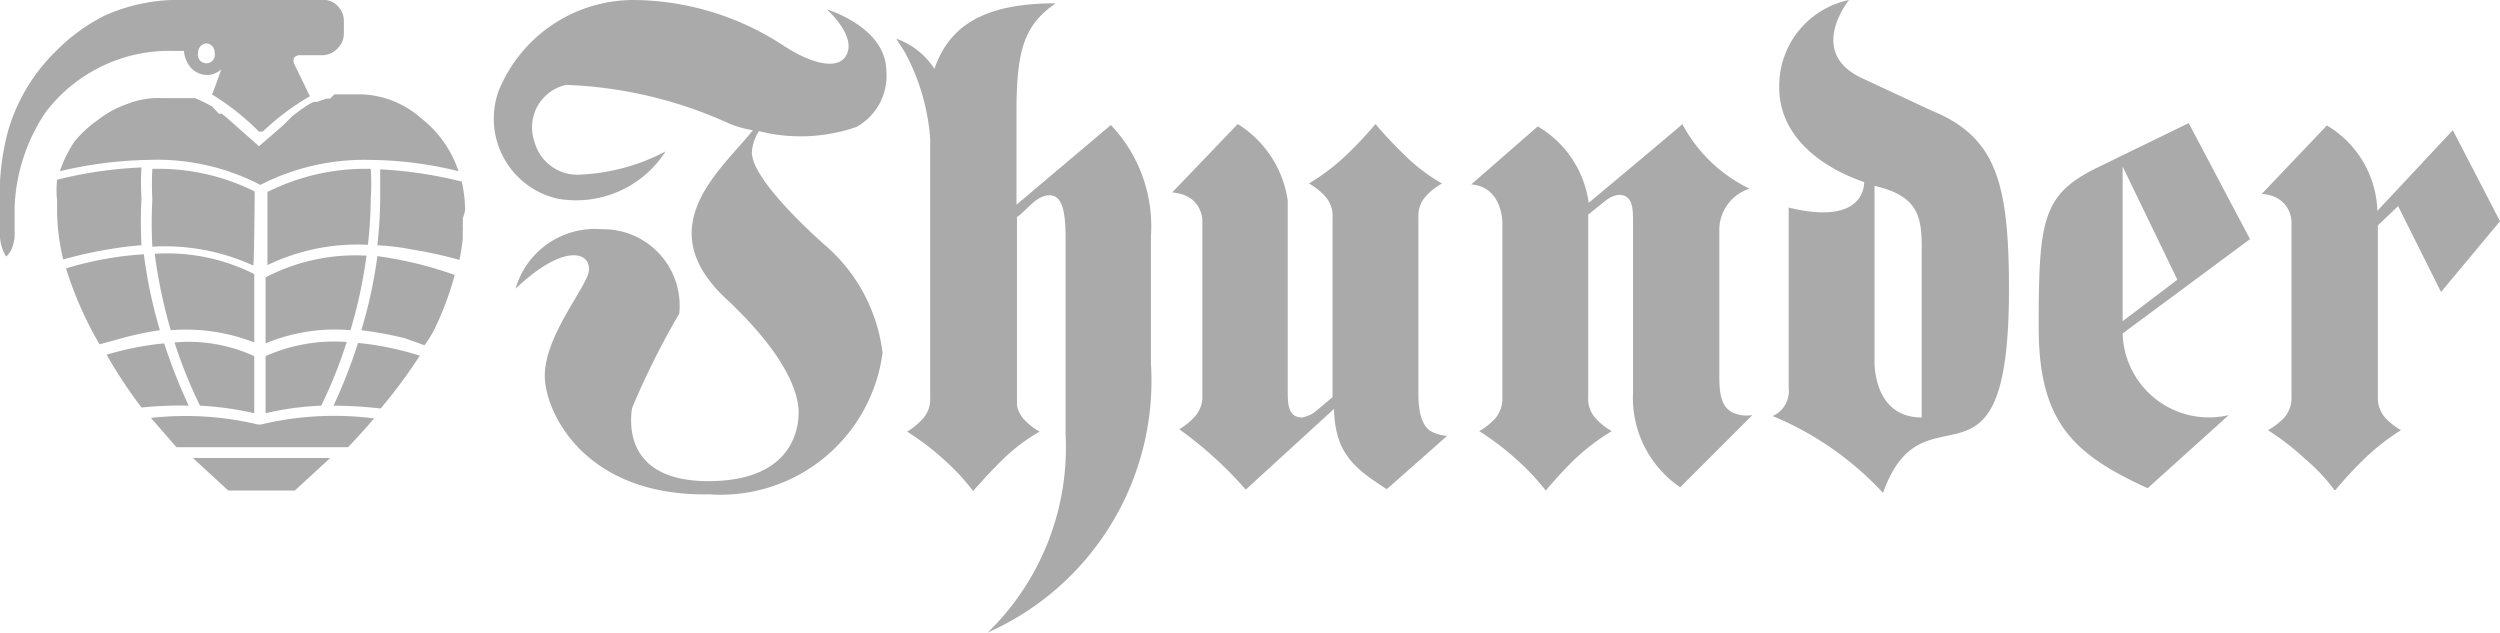 <svg viewBox="0 0 53 13.41" xmlns="http://www.w3.org/2000/svg"><path d="m45 7.07 2.7-2-1.3-2.46-1.93.94c-1.17.57-1.25 1.1-1.25 3.38 0 2 .71 2.69 2.31 3.42l1.72-1.55A1.83 1.83 0 0 1 45 7.07m0-3.54 1.16 2.4-1.16.88zm-9.34-.91A3.18 3.18 0 0 0 37.09 4a.92.92 0 0 0-.64.92V8c0 .42.07.63.27.74a.72.72 0 0 0 .43.06l-1.53 1.53a2.29 2.29 0 0 1-1-2V4.7c0-.26 0-.57-.3-.57a.57.57 0 0 0-.29.13l-.36.29v3.87a.61.61 0 0 0 .15.44 1.33 1.33 0 0 0 .35.28 4.52 4.52 0 0 0-.8.61c-.3.29-.6.65-.6.65a4.77 4.77 0 0 0-.61-.65 5.61 5.61 0 0 0-.8-.61 1.47 1.47 0 0 0 .34-.27.65.65 0 0 0 .15-.45V4.71s0-.75-.66-.8l1.41-1.23a2.22 2.22 0 0 1 1.08 1.62s1.87-1.56 2-1.68zm13.83 7.77a3.81 3.81 0 0 0-.61-.65 5.32 5.32 0 0 0-.8-.62 1.45 1.45 0 0 0 .35-.27.65.65 0 0 0 .15-.45V4.7s0-.54-.63-.59l1.38-1.45a2.18 2.18 0 0 1 1.07 1.81L52 2.76l1 1.93-1.25 1.5-.91-1.82-.43.41V8.4a.65.65 0 0 0 .15.45 1.47 1.47 0 0 0 .34.27 4.75 4.75 0 0 0-.79.62 8.6 8.6 0 0 0-.6.65zM24.4 5v2.71a5.84 5.84 0 0 1-3.46 5.7 5.47 5.47 0 0 0 1.65-4.21V5.05c0-.54-.06-.91-.34-.91s-.48.32-.69.46v4a.67.67 0 0 0 .13.27 1.33 1.33 0 0 0 .35.28 3.79 3.79 0 0 0-.8.61c-.3.29-.61.65-.61.65a4.72 4.72 0 0 0-.6-.65 5.61 5.61 0 0 0-.8-.61 1.35 1.35 0 0 0 .34-.28.61.61 0 0 0 .15-.44V2.94a4.55 4.55 0 0 0-.53-1.82L19 .82a1.59 1.59 0 0 1 .81.64c.31-.9 1.03-1.39 2.57-1.39-.63.44-.83.92-.83 2.27v2l2-1.69A3.11 3.11 0 0 1 24.4 5zm.6 4.1a1.35 1.35 0 0 0 .34-.28.62.62 0 0 0 .15-.44V4.67s0-.54-.64-.59l1.39-1.45a2.29 2.29 0 0 1 1.06 1.62v4.03c0 .26 0 .57.3.57a.63.63 0 0 0 .28-.12l.37-.31V4.61a.61.61 0 0 0-.15-.44 1.33 1.33 0 0 0-.35-.28 4.52 4.52 0 0 0 .8-.61 8.12 8.12 0 0 0 .61-.65 8.6 8.6 0 0 0 .61.65 3.79 3.79 0 0 0 .8.61 1.33 1.33 0 0 0-.35.28.61.61 0 0 0-.15.44v3.74c0 .49.12.73.3.81a.84.84 0 0 0 .31.08l-1.28 1.13c-.74-.47-1.09-.79-1.12-1.7l-1.87 1.71A8.24 8.24 0 0 0 25 9.1zM39.2 0a1.86 1.86 0 0 0-1.48 1.86c0 1 .84 1.67 1.8 2 0 .25-.18.89-1.6.54v3.82a.58.58 0 0 1-.34.6 6.64 6.64 0 0 1 2.34 1.63c.87-2.45 2.67.46 2.67-4.31 0-2.27-.27-3.24-1.65-3.8l-1.48-.69C38.3 1.1 39.2 0 39.2 0m.54 7.64v-3.7c.92.21 1 .65 1 1.3v3.61c-1.05 0-1-1.21-1-1.21zM16.09 2.78a.92.92 0 0 0-.15.45c0 .52 1.06 1.53 1.53 1.95a3.58 3.58 0 0 1 1.24 2.3 3.46 3.46 0 0 1-3.67 3c-2.64.05-3.48-1.73-3.49-2.5s.71-1.67.9-2.12-.37-.83-1.52.26a1.75 1.75 0 0 1 1.83-1.26 1.62 1.62 0 0 1 1.64 1.79 16.74 16.74 0 0 0-1 2c-.05.32-.15 1.57 1.66 1.55s1.88-1.2 1.87-1.5-.18-1.1-1.54-2.37c-1.65-1.54-.06-2.76.57-3.57a2.19 2.19 0 0 1-.5-.14A9.09 9.09 0 0 0 12 1.8a.92.92 0 0 0-.67 1.2.94.94 0 0 0 1 .7 4.27 4.27 0 0 0 1.78-.49 2.25 2.25 0 0 1-2.3 1 1.74 1.74 0 0 1-1.24-2.28A3.09 3.09 0 0 1 13.42 0a5.87 5.87 0 0 1 3.24 1c.72.45 1.23.46 1.32.07S17.53.2 17.53.2s1.25.37 1.26 1.3a1.24 1.24 0 0 1-.63 1.19 3.61 3.61 0 0 1-2.07.09zM7.23 2h-.14L7 2.09h-.08l-.2.07h-.07a1.18 1.18 0 0 0-.19.11l-.09.06-.17.13-.2.2-.51.44-.7-.62-.09-.07h-.06l-.14-.15a3.14 3.14 0 0 0-.37-.18h-.7a1.76 1.76 0 0 0-.72.12 2.13 2.13 0 0 0-.63.34 2.43 2.43 0 0 0-.5.46 2.63 2.63 0 0 0-.31.63 8.64 8.64 0 0 1 1.88-.24 4.75 4.75 0 0 1 2.37.53 4.83 4.83 0 0 1 2.33-.53 8 8 0 0 1 1.87.24 2.37 2.37 0 0 0-.8-1.13A2 2 0 0 0 7.63 2h-.3zm-1.6 5.55v1.21a6.33 6.33 0 0 1 1.18-.16 9.74 9.74 0 0 0 .54-1.35 3.58 3.58 0 0 0-1.72.3zm2.14-2.13a4.13 4.13 0 0 0-2.14.46v1.4A3.83 3.83 0 0 1 7.43 7a10.15 10.15 0 0 0 .34-1.58zm.09-1.2a4.91 4.91 0 0 0 0-.64 4.63 4.63 0 0 0-2.19.49v1.55a4.4 4.4 0 0 1 2.13-.43 9.6 9.6 0 0 0 .06-.97zm2 .23a2.9 2.9 0 0 0-.07-.6 9 9 0 0 0-1.73-.26v.64A9.61 9.61 0 0 1 8 5.2a5 5 0 0 1 .74.09 9 9 0 0 1 1 .22 4.14 4.14 0 0 0 .07-.45V4.9a.22.22 0 0 0 0-.08v-.05a.66.66 0 0 0 0-.14.76.76 0 0 0 .05-.18zM3 5.2a9.24 9.24 0 0 1 0-1 4.78 4.78 0 0 1 0-.65 8.87 8.87 0 0 0-1.79.26 2.18 2.18 0 0 0 0 .44v.15a4.5 4.5 0 0 0 .13 1.1 9 9 0 0 1 1-.22A6.34 6.34 0 0 1 3 5.2zM5.53 9h-.06a6.6 6.6 0 0 0-2.27-.14l.54.62h3.64c.21-.22.39-.42.55-.61a6.65 6.65 0 0 0-2.4.13zM3.71 1.08h.19a.62.62 0 0 0 .15.36.48.48 0 0 0 .33.15.45.45 0 0 0 .31-.12s-.18.53-.2.53a5.32 5.32 0 0 1 1 .79h.08a5.32 5.32 0 0 1 1-.75l-.34-.7a.21.21 0 0 1 0-.11.16.16 0 0 1 .13-.06h.49A.45.45 0 0 0 7.18 1a.43.43 0 0 0 .11-.31V.44a.44.44 0 0 0-.11-.29A.41.41 0 0 0 6.9 0H3.62a3.84 3.84 0 0 0-1.4.33 3.91 3.91 0 0 0-1.05.77 3.86 3.86 0 0 0-1 1.68A5.17 5.17 0 0 0 0 4.38v.65a.9.9 0 0 0 .13.41s.08-.07.12-.17a.84.84 0 0 0 .06-.26v-.62a3.85 3.85 0 0 1 .65-2 3.29 3.29 0 0 1 2.75-1.31zm.67-.16a.19.19 0 0 1 .17.2.18.18 0 1 1-.35 0 .19.19 0 0 1 .18-.2zm.46 9.48h1.41L7 9.71H4.09zM4 8.6a12 12 0 0 1-.52-1.32 6.26 6.26 0 0 0-1.22.24A10.35 10.35 0 0 0 3 8.64a7.71 7.71 0 0 1 1-.04zm1.4-4.54a4.57 4.57 0 0 0-2.17-.48 5.85 5.85 0 0 0 0 .65 9.06 9.06 0 0 0 0 1 4.5 4.5 0 0 1 2.14.4c.02-.1.03-1.54.03-1.57zM7.66 7a7.78 7.78 0 0 1 .92.17l.42.15A2.68 2.68 0 0 0 9.2 7a6.46 6.46 0 0 0 .44-1.17A8.08 8.08 0 0 0 8 5.43 9.69 9.69 0 0 1 7.66 7zm-.59 1.6a9.47 9.47 0 0 1 1 .06 11 11 0 0 0 .83-1.12 6.5 6.5 0 0 0-1.31-.27 10.77 10.77 0 0 1-.52 1.33zM3.39 7a10 10 0 0 1-.34-1.61 7.2 7.2 0 0 0-1.65.3 7.72 7.72 0 0 0 .71 1.61l.33-.09A7.07 7.07 0 0 1 3.39 7zm2-1.19a4.11 4.11 0 0 0-2.11-.43A10.65 10.65 0 0 0 3.62 7a4 4 0 0 1 1.77.26zM4.24 8.6a6.78 6.78 0 0 1 1.15.16V7.55a3.35 3.35 0 0 0-1.69-.29 9.88 9.88 0 0 0 .54 1.34z" fill="#aaa"/></svg>